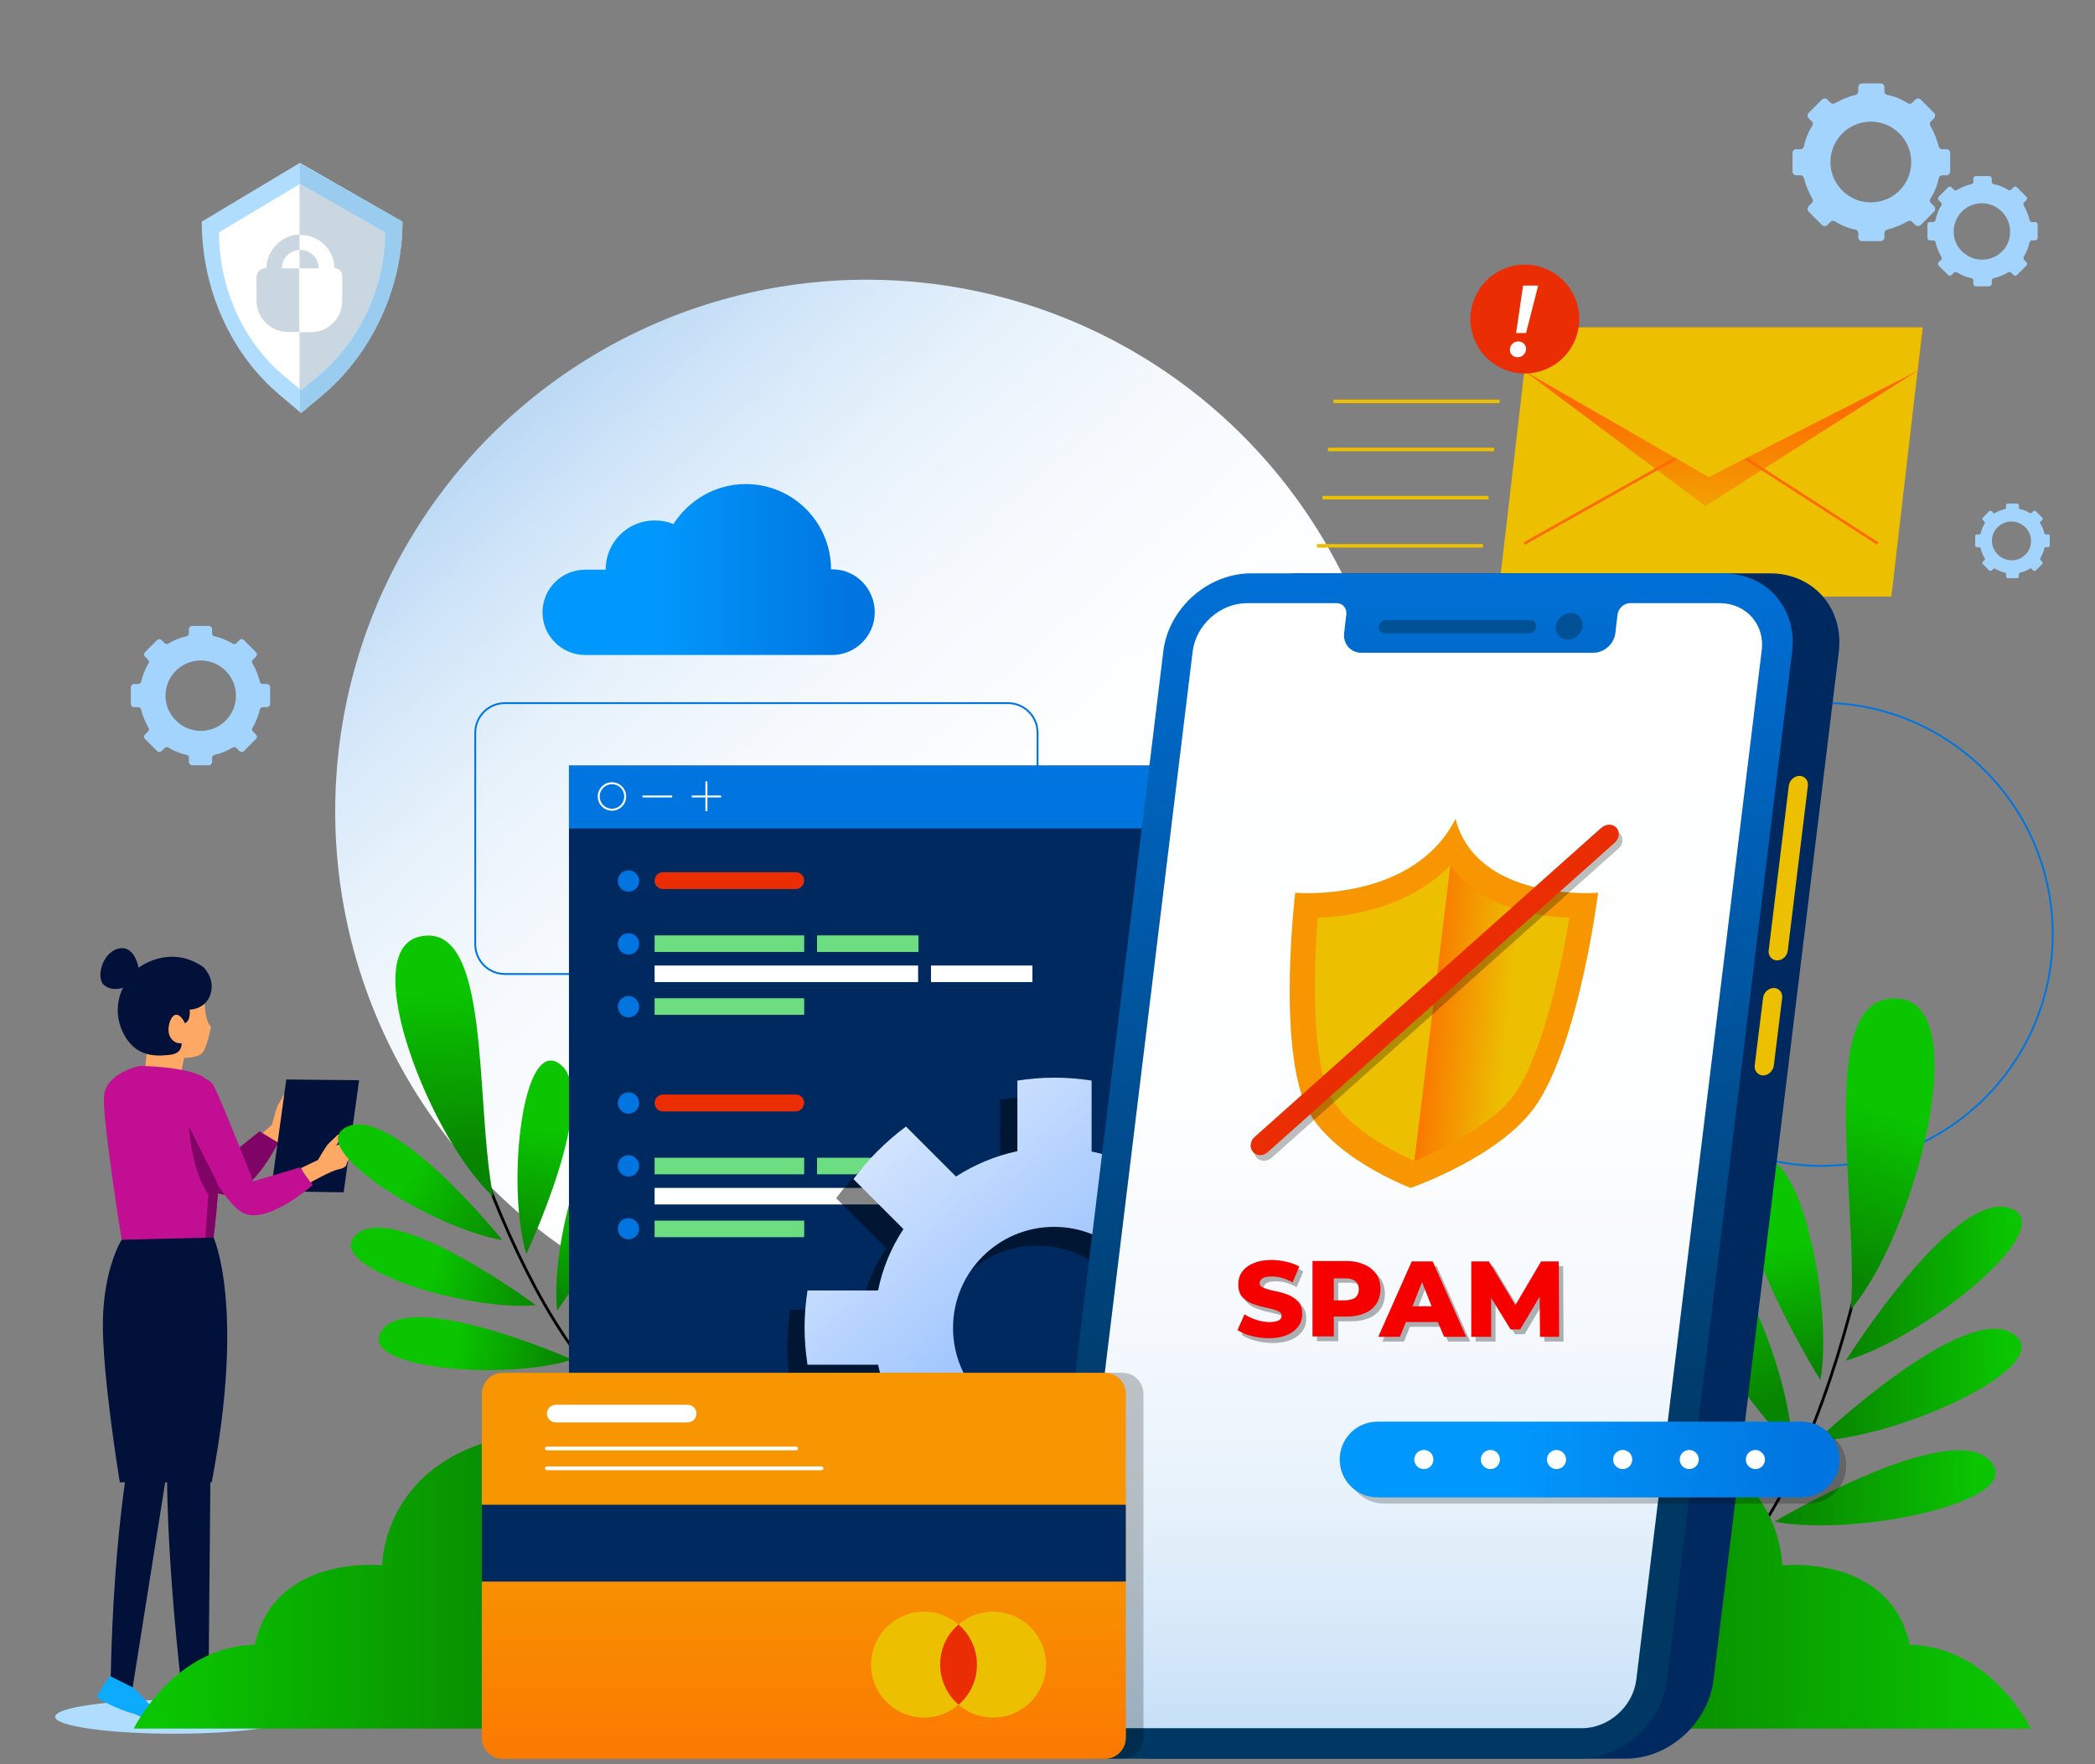 <?xml version="1.0" encoding="utf-8"?>
<!-- Generator: Adobe Illustrator 23.1.0, SVG Export Plug-In . SVG Version: 6.00 Build 0)  -->
<svg version="1.1" id="Layer_1" xmlns="http://www.w3.org/2000/svg" xmlns:xlink="http://www.w3.org/1999/xlink" x="0px" y="0px"
	 viewBox="0 0 570 480" style="enable-background:new 0 0 570 480;" xml:space="preserve">
<rect x="0" y="0" width="570" height="480" fill="#808080" stroke="none"/>
<style type="text/css">
	.st0{fill:#B0DDFD;}
	.st1{fill:#FDA864;}
	.st2{fill:#7F0465;}
	.st3{fill:#011139;}
	.st4{fill:#C10E93;}
	.st5{fill:#0CABFD;}
	.st6{fill:#99CCEE;}
	.st7{fill:#CAD6E0;}
	.st8{fill:#FFFFFF;}
	.st9{fill:none;stroke:#0074DF;stroke-width:0.5;stroke-miterlimit:10;}
	.st10{fill:url(#SVGID_1_);}
	.st11{fill:none;stroke:#000000;stroke-width:0.766;stroke-miterlimit:10;}
	.st12{fill:url(#SVGID_2_);}
	.st13{fill:url(#SVGID_3_);}
	.st14{fill:url(#SVGID_4_);}
	.st15{fill:url(#SVGID_5_);}
	.st16{fill:url(#SVGID_6_);}
	.st17{fill:url(#SVGID_7_);}
	.st18{fill:url(#SVGID_8_);}
	.st19{fill:url(#SVGID_9_);}
	.st20{fill:url(#SVGID_10_);}
	.st21{fill:url(#SVGID_11_);}
	.st22{fill:url(#SVGID_12_);}
	.st23{fill:url(#SVGID_13_);}
	.st24{fill:url(#SVGID_14_);}
	.st25{fill:url(#SVGID_15_);}
	.st26{fill:url(#SVGID_16_);}
	.st27{fill:#002A5F;}
	.st28{fill:#0074DF;}
	.st29{fill:none;stroke:#FFFFFF;stroke-width:0.539;stroke-miterlimit:10;}
	.st30{fill:#EA2D02;}
	.st31{fill:#6CDD80;}
	.st32{opacity:0.48;enable-background:new    ;}
	.st33{fill:url(#SVGID_17_);}
	.st34{fill:#ECBF01;}
	.st35{fill:url(#SVGID_18_);}
	.st36{fill:none;stroke:#FD6C00;stroke-width:0.747;stroke-miterlimit:10;}
	.st37{fill:none;stroke:#ECBF01;stroke-width:0.963;stroke-miterlimit:10;}
	.st38{fill:url(#SVGID_19_);}
	.st39{fill:url(#SVGID_20_);}
	.st40{opacity:0.54;fill:#003864;enable-background:new    ;}
	.st41{fill:#F79600;}
	.st42{fill:url(#SVGID_21_);}
	.st43{opacity:0.26;enable-background:new    ;}
	.st44{opacity:0.3;}
	.st45{fill:#F70000;}
	.st46{opacity:0.22;enable-background:new    ;}
	.st47{fill:url(#SVGID_22_);}
	.st48{fill:url(#SVGID_23_);}
	.st49{fill:none;stroke:#FFFFFF;stroke-width:1.022;stroke-linecap:round;stroke-linejoin:round;stroke-miterlimit:10;}
	.st50{fill:url(#SVGID_24_);}
	.st51{fill:url(#SVGID_25_);}
	.st52{fill:url(#SVGID_26_);}
	.st53{fill:#A3D4FD;}
</style>
<g id="XMLID_535_">
	<g id="XMLID_513_">
		<ellipse id="XMLID_472_" class="st0" cx="47.4" cy="467.1" rx="32.4" ry="4.6"/>
		<path id="XMLID_452_" class="st1" d="M70.2,309.4L74,306c0,0,0.9-3.5,1.3-4.6s1.4-2.4,1.8-3.4c0.5-1,1.5,0.8,0.5,2.8
			c0,0,2.8-2.1,3-2.3s0.6-1.6,1.7-2s0.3,2.7-0.4,3.4c0,0,1,1.7,0.6,2.5c-0.3,0.8-0.7,1.8-0.6,2.5c0.1,0.6-0.1,1.2-1.9,2.1
			c-1.7,0.9-6.1,5.5-6.1,5.5S70.7,310.2,70.2,309.4z"/>
		<path id="XMLID_451_" class="st2" d="M36.2,296c0,0-2.2,1.2,0.9,8.4c3.1,7.3,15.3,18.5,23,20.5s15.6-14,15.6-14l-5.1-3.1
			l-10.3,8.3c0,0-17.5-18.5-19.9-20.1C38,294.3,36.2,296,36.2,296z"/>
		<path id="XMLID_447_" class="st3" d="M77.9,293.7l-4.2,30.4l19.8,0.3l4.2-30.5L77.9,293.7z"/>
		<path id="XMLID_188_" class="st1" d="M51.9,266.1c0,0,3.7,0.8,3.8,6.6c0.1,5.7,1.7,6.6,1.7,6.6s-1,5.7-2.4,7.2
			c-1.4,1.4-4.9,1.3-4.9,1.3l-0.8,3.9h-9.9l1.1-11.8C40.5,279.8,48.5,266.5,51.9,266.1L51.9,266.1z"/>
		<path id="XMLID_391_" class="st3" d="M55.3,263.1c0,0,3.3,3,2,7.3s-5.7,4.3-5.7,4.3s0.4,3-1.3,3.7c0,0-1-2.5-2.5-2.3
			s-2.7,4.2-1.4,6.2s3,1.5,3,1.5s0.4,2.9-3.3,3.2c-3.7,0.4-9.3,0.7-12.6-6s0-12.3,0-12.3s-2.7,1.2-5.1-0.6c-2.4-1.8-0.7-8.9,3.8-10
			s5.5,5.2,5.5,5.2S46.1,256.7,55.3,263.1L55.3,263.1z"/>
		<path id="XMLID_461_" class="st4" d="M59.4,322.9c-0.5,8.1-1.4,14.6-1.4,14.6h-2.2l-22.7-0.2c0,0-5.3-32.9-4.8-39.1
			c0.5-6.4,9.8-8.2,9.8-8.2s12.9,0.2,17.3,3.1C60,296.3,60.1,311.2,59.4,322.9L59.4,322.9z"/>
		<path id="XMLID_432_" class="st4" d="M54,293.6c0,0-2.5,0.3-2.3,8.2c0.1,7.9,7.2,22.9,13.6,27.7c6.4,4.8,19.8-7.1,19.8-7.1
			l-3.5-4.8l-12.7,3.8c0,0-9.3-23.7-10.9-26.2C56.4,292.7,54,293.6,54,293.6z"/>
		<path id="XMLID_430_" class="st1" d="M81.9,317.8l4.6-2.2c0,0,1.8-3.1,2.5-4s2-1.9,2.7-2.7c0.7-0.8,1.2,1.2-0.3,2.8
			c0,0,3.3-1.2,3.5-1.4c0.3-0.2,1-1.4,2.2-1.5s-0.5,2.6-1.4,3.2c0,0,0.5,1.9-0.1,2.5c-0.5,0.6-1.2,1.5-1.3,2.2
			c-0.1,0.6-0.5,1.1-2.4,1.5s-7.4,3.5-7.4,3.5S82.2,318.7,81.9,317.8L81.9,317.8z"/>
		<path id="XMLID_459_" class="st2" d="M59.4,322.9c-0.5,8.1-1.4,14.6-1.4,14.6h-2.2l0.9-12.5c-4.7-6.7-5.3-18.5-5.3-18.5l7.3,14.5
			L59.4,322.9z"/>
		<path id="XMLID_441_" class="st3" d="M58.1,336.7c0,0,8.7,18.7-0.5,66.6h-25c0,0-4.9-29.7-4.6-44.1s5.1-21.9,5.1-21.9L58.1,336.7z
			"/>
		<path id="XMLID_442_" class="st3" d="M45.6,392.5c0,0-1.4,21.5,4.1,69.5l7,0.1l0.6-66.4L45.6,392.5z"/>
		<path id="XMLID_445_" class="st3" d="M36.3,389.7c0,0-5.4,23.6-6.2,67.7l5.9,2.3l10.4-65.6C46.4,394.1,36.3,389.7,36.3,389.7z"/>
		<path id="XMLID_444_" class="st5" d="M49.3,461.2c0,0-1.3,6-0.7,6.6c0.5,0.7,7.9,0.7,9.9,0.2c2-0.4,5.1,0.4,7.7-0.9
			c2.5-1.3-9.7-5.6-9.7-5.6L49.3,461.2L49.3,461.2z"/>
		<path id="XMLID_449_" class="st5" d="M29.9,456c0,0-3.6,4.9-3.4,5.7c0.2,0.8,6.9,3.8,9,4.3c2,0.4,4.5,2.4,7.4,2.3
			c2.8-0.1-6.6-9.1-6.6-9.1L29.9,456L29.9,456z"/>
	</g>
</g>
<g id="XMLID_564_">
	<path id="XMLID_395_" class="st0" d="M109.5,60.3c0,18-8.3,36-22.1,47.5l-5.5,4.6l-0.3-0.3l-5.1-4.3C62.6,96.3,54.9,78.4,54.9,60.4
		v-0.1l26.7-16C81.6,44.3,109.5,60.3,109.5,60.3z"/>
	<path id="XMLID_194_" class="st6" d="M109.5,60.3c0,18-8.3,36-22.1,47.5l-5.5,4.6l-0.3-0.3v-6.2l0.4,0.3l4.5-3.8
		c11.5-9.5,18.3-24.3,18.3-39.2L81.7,50.1l-0.1,0.1v-5.7C81.6,44.5,109.5,60.3,109.5,60.3z"/>
	<path id="XMLID_392_" class="st7" d="M104.7,63.2c0,14.9-6.8,29.7-18.3,39.2l-4.5,3.8l-0.4-0.3V50.1l0.1-0.1
		C81.6,50,104.7,63.2,104.7,63.2z"/>
	<path id="XMLID_193_" class="st8" d="M81.5,50.1v55.7l-4.1-3.4C66,92.9,59.6,78.2,59.6,63.3v-0.1L81.5,50.1z"/>
	<path id="XMLID_436_" class="st8" d="M91,73c-0.1-5.1-4.2-9.1-9.3-9.1h-0.3C79,64,76.8,65,75.2,66.6c-1.7,1.6-2.7,3.9-2.8,6.5h-0.3
		c-1.3,0-2.4,1.1-2.4,2.4v6.4c0,4.7,3.8,8.5,8.5,8.5h6.4c4.7,0,8.5-3.8,8.5-8.5v-6.4C93.3,74,92.3,73,91,73z M76.7,73
		c0-2.7,2.1-4.8,4.7-5h0.3c2.8,0,5,2.2,5,5H76.7z"/>
	<path id="XMLID_434_" class="st7" d="M76.7,73h4.7v17.3h-3.1c-4.7,0-8.5-3.8-8.5-8.5v-6.4c0-1.3,1.1-2.4,2.4-2.4h0.3
		c0-2.5,1.1-4.8,2.8-6.5c1.6-1.6,3.8-2.6,6.2-2.7V68C78.8,68.1,76.7,70.3,76.7,73z"/>
</g>
<circle class="st9" cx="495.5" cy="254.2" r="63"/>
<linearGradient id="SVGID_1_" gradientUnits="userSpaceOnUse" x1="318.255" y1="169.58" x2="140.311" y2="367.518" gradientTransform="matrix(1 0 0 -1 0 482)">
	<stop  offset="0" style="stop-color:#FFFFFF"/>
	<stop  offset="0.382" style="stop-color:#FDFEFF"/>
	<stop  offset="0.583" style="stop-color:#F5F9FD"/>
	<stop  offset="0.742" style="stop-color:#E7F2FB"/>
	<stop  offset="0.879" style="stop-color:#D4E7F9"/>
	<stop  offset="1" style="stop-color:#BCDAF5"/>
</linearGradient>
<circle class="st10" cx="235.8" cy="220.7" r="144.6"/>
<path class="st11" d="M516.6,281.3c0,0-7.2,95.4-41.7,140.5"/>
<linearGradient id="SVGID_2_" gradientUnits="userSpaceOnUse" x1="497.142" y1="133.188" x2="513.701" y2="183.924" gradientTransform="matrix(1 0 0 -1 0 482)">
	<stop  offset="4.700000e-02" style="stop-color:#088500"/>
	<stop  offset="0.92" style="stop-color:#0AC500"/>
</linearGradient>
<path class="st12" d="M516.6,271.7c21,1.9,4,64.9-13,84.5C505.7,325.4,493.5,269.6,516.6,271.7z"/>
<linearGradient id="SVGID_3_" gradientUnits="userSpaceOnUse" x1="502.2" y1="132.755" x2="550.09" y2="132.755" gradientTransform="matrix(1 0 0 -1 0 482)">
	<stop  offset="4.700000e-02" style="stop-color:#088500"/>
	<stop  offset="0.92" style="stop-color:#0AC500"/>
</linearGradient>
<path class="st13" d="M502.2,370.2c0,0,28.9-46.1,44.3-41.6S524.1,363.9,502.2,370.2z"/>
<linearGradient id="SVGID_4_" gradientUnits="userSpaceOnUse" x1="489.526" y1="107.728" x2="484.594" y2="145.78" gradientTransform="matrix(1 0 0 -1 0 482)">
	<stop  offset="4.700000e-02" style="stop-color:#088500"/>
	<stop  offset="0.92" style="stop-color:#0AC500"/>
</linearGradient>
<path class="st14" d="M495.3,375.5c0,0-28.9-46.1-18.1-58C488,305.7,499.1,353.1,495.3,375.5z"/>
<linearGradient id="SVGID_5_" gradientUnits="userSpaceOnUse" x1="478.211" y1="96.845" x2="463.413" y2="146.876" gradientTransform="matrix(1 0 0 -1 0 482)">
	<stop  offset="4.700000e-02" style="stop-color:#088500"/>
	<stop  offset="0.92" style="stop-color:#0AC500"/>
</linearGradient>
<path class="st15" d="M487.7,394.6c0,0-36.8-40.1-28.3-53.7C467.8,327.2,487.4,371.8,487.7,394.6z"/>
<linearGradient id="SVGID_6_" gradientUnits="userSpaceOnUse" x1="494.2" y1="105.236" x2="550.016" y2="105.236" gradientTransform="matrix(1 0 0 -1 0 482)">
	<stop  offset="4.700000e-02" style="stop-color:#088500"/>
	<stop  offset="0.92" style="stop-color:#0AC500"/>
</linearGradient>
<path class="st16" d="M494.2,392c0,0,39.5-37.5,53.2-29.3C561.2,371,517,391.3,494.2,392z"/>
<linearGradient id="SVGID_7_" gradientUnits="userSpaceOnUse" x1="482.8" y1="77.198" x2="542.994" y2="77.198" gradientTransform="matrix(1 0 0 -1 0 482)">
	<stop  offset="4.700000e-02" style="stop-color:#088500"/>
	<stop  offset="0.92" style="stop-color:#0AC500"/>
</linearGradient>
<path class="st17" d="M482.8,414c0,0,46.8-27.9,58.4-16.8C552.8,408.2,505.2,418.3,482.8,414L482.8,414z"/>
<path class="st11" d="M115.3,263c0,0,16.1,80.6,50.2,115.6"/>
<linearGradient id="SVGID_8_" gradientUnits="userSpaceOnUse" x1="121.949" y1="165.767" x2="119.223" y2="216.34" gradientTransform="matrix(1 0 0 -1 0 482)">
	<stop  offset="4.700000e-02" style="stop-color:#088500"/>
	<stop  offset="0.92" style="stop-color:#0AC500"/>
</linearGradient>
<path class="st18" d="M114.3,254.8c-17.7,3.8,3.3,55.8,19.9,70.8C129.1,299.5,133.8,250.6,114.3,254.8z"/>
<linearGradient id="SVGID_9_" gradientUnits="userSpaceOnUse" x1="142.389" y1="145.313" x2="109.003" y2="163.71" gradientTransform="matrix(1 0 0 -1 0 482)">
	<stop  offset="4.700000e-02" style="stop-color:#088500"/>
	<stop  offset="0.92" style="stop-color:#0AC500"/>
</linearGradient>
<path class="st19" d="M136.7,337.4c0,0-29.4-36.4-42.1-30.9C82,311.9,117.4,334.2,136.7,337.4z"/>
<linearGradient id="SVGID_10_" gradientUnits="userSpaceOnUse" x1="141.661" y1="139.564" x2="148.702" y2="177.721" gradientTransform="matrix(1 0 0 -1 0 482)">
	<stop  offset="4.700000e-02" style="stop-color:#088500"/>
	<stop  offset="0.92" style="stop-color:#0AC500"/>
</linearGradient>
<path class="st20" d="M143.2,341.2c0,0,19.9-42.4,9.5-51.4C142.2,280.8,137.6,322.4,143.2,341.2z"/>
<linearGradient id="SVGID_11_" gradientUnits="userSpaceOnUse" x1="149.494" y1="126.891" x2="162.212" y2="157.098" gradientTransform="matrix(1 0 0 -1 0 482)">
	<stop  offset="4.700000e-02" style="stop-color:#088500"/>
	<stop  offset="0.92" style="stop-color:#0AC500"/>
</linearGradient>
<path class="st21" d="M151.6,356.6c0,0,27.2-38,18.6-48.8C161.6,297.1,149.5,337.2,151.6,356.6z"/>
<linearGradient id="SVGID_12_" gradientUnits="userSpaceOnUse" x1="160.111" y1="112.663" x2="175.555" y2="142.188" gradientTransform="matrix(1 0 0 -1 0 482)">
	<stop  offset="4.700000e-02" style="stop-color:#088500"/>
	<stop  offset="0.92" style="stop-color:#0AC500"/>
</linearGradient>
<path class="st22" d="M163.3,375c0,0,27.2-38,18.6-48.8C173.3,315.5,161.3,355.6,163.3,375z"/>
<linearGradient id="SVGID_13_" gradientUnits="userSpaceOnUse" x1="149.098" y1="130.227" x2="115.485" y2="138.176" gradientTransform="matrix(1 0 0 -1 0 482)">
	<stop  offset="4.700000e-02" style="stop-color:#088500"/>
	<stop  offset="0.92" style="stop-color:#0AC500"/>
</linearGradient>
<path class="st23" d="M145.8,355.1c0,0-37.6-27.9-48.5-19.5C86.4,344.1,126.3,356.9,145.8,355.1z"/>
<linearGradient id="SVGID_14_" gradientUnits="userSpaceOnUse" x1="154.661" y1="111.654" x2="121.046" y2="116.424" gradientTransform="matrix(1 0 0 -1 0 482)">
	<stop  offset="4.700000e-02" style="stop-color:#088500"/>
	<stop  offset="0.92" style="stop-color:#0AC500"/>
</linearGradient>
<path class="st24" d="M155.7,369.9c0,0-42.8-18.9-51.5-8.3S137,375.9,155.7,369.9z"/>
<path class="st9" d="M274.2,265H137.4c-4.5,0-8.1-3.6-8.1-8.1v-57.5c0-4.5,3.6-8.1,8.1-8.1h136.8c4.5,0,8.1,3.6,8.1,8.1v57.5
	C282.4,261.4,278.7,265,274.2,265z"/>
<linearGradient id="SVGID_15_" gradientUnits="userSpaceOnUse" x1="434.3" y1="51.7" x2="552.5" y2="51.7" gradientTransform="matrix(1 0 0 -1 0 482)">
	<stop  offset="4.700000e-02" style="stop-color:#088500"/>
	<stop  offset="0.92" style="stop-color:#0AC500"/>
</linearGradient>
<path class="st25" d="M434.3,470.3h118.2c0,0-10.8-22.3-32.9-22.8c-5.4-24.8-34.7-21.6-34.7-21.6s0.1-29.7-37.4-35.6L434.3,470.3
	L434.3,470.3z"/>
<linearGradient id="SVGID_16_" gradientUnits="userSpaceOnUse" x1="-489.614" y1="51.7" x2="-371.414" y2="51.7" gradientTransform="matrix(-1 0 0 -1 -335.014 482)">
	<stop  offset="4.700000e-02" style="stop-color:#088500"/>
	<stop  offset="0.92" style="stop-color:#0AC500"/>
</linearGradient>
<path class="st26" d="M154.6,470.3H36.4c0,0,10.8-22.3,32.9-22.8c5.4-24.8,34.7-21.6,34.7-21.6s-0.1-29.7,37.4-35.6L154.6,470.3
	L154.6,470.3z"/>
<g>
	<path class="st27" d="M154.8,208.3h175.6v175.6H154.8V208.3z"/>
	<path class="st28" d="M154.8,208.3h175.6v17.1H154.8V208.3z"/>
	<path class="st29" d="M170.1,216.7c0,2-1.6,3.6-3.6,3.6s-3.6-1.6-3.6-3.6s1.6-3.6,3.6-3.6S170.1,214.7,170.1,216.7z M174.8,216.7
		h8.1 M188.2,216.7h8 M192.2,212.6v8.1"/>
	<path class="st28" d="M173.9,239.7c0,1.6-1.3,2.9-2.9,2.9c-1.6,0-2.9-1.3-2.9-2.9s1.3-2.9,2.9-2.9
		C172.6,236.8,173.9,238.1,173.9,239.7z M173.9,256.8c0,1.6-1.3,2.9-2.9,2.9c-1.6,0-2.9-1.3-2.9-2.9s1.3-2.9,2.9-2.9
		C172.6,253.9,173.9,255.2,173.9,256.8z M173.9,273.9c0,1.6-1.3,2.9-2.9,2.9c-1.6,0-2.9-1.3-2.9-2.9s1.3-2.9,2.9-2.9
		C172.6,271,173.9,272.3,173.9,273.9z"/>
	<path class="st30" d="M216.5,241.9h-36.1c-1.3,0-2.3-1-2.3-2.3s1-2.3,2.3-2.3h36.1c1.3,0,2.3,1,2.3,2.3
		C218.7,240.9,217.7,241.9,216.5,241.9z"/>
	<path class="st31" d="M178.1,254.5h40.7v4.5h-40.7V254.5z M222.3,254.5h27.6v4.5h-27.6V254.5z"/>
	<path class="st8" d="M178.1,262.7h71.7v4.5h-71.7V262.7z"/>
	<path class="st31" d="M178.1,271.6h40.7v4.5h-40.7V271.6z"/>
	<path class="st8" d="M253.3,262.7h27.6v4.5h-27.6L253.3,262.7z"/>
	<g>
		<path class="st28" d="M173.9,300.1c0,1.6-1.3,2.9-2.9,2.9c-1.6,0-2.9-1.3-2.9-2.9s1.3-2.9,2.9-2.9
			C172.6,297.2,173.9,298.5,173.9,300.1z M173.9,317.2c0,1.6-1.3,2.9-2.9,2.9c-1.6,0-2.9-1.3-2.9-2.9s1.3-2.9,2.9-2.9
			C172.6,314.3,173.9,315.6,173.9,317.2z M173.9,334.3c0,1.6-1.3,2.9-2.9,2.9c-1.6,0-2.9-1.3-2.9-2.9s1.3-2.9,2.9-2.9
			C172.6,331.5,173.9,332.8,173.9,334.3z"/>
		<path class="st30" d="M216.5,302.4h-36.1c-1.3,0-2.3-1-2.3-2.3s1-2.3,2.3-2.3h36.1c1.3,0,2.3,1,2.3,2.3
			C218.7,301.4,217.7,302.4,216.5,302.4z"/>
		<path class="st31" d="M178.1,315h40.7v4.5h-40.7V315z M222.3,315h27.6v4.5h-27.6V315z"/>
		<path class="st8" d="M178.1,323.2h71.7v4.5h-71.7V323.2z"/>
		<path class="st31" d="M178.1,332.1h40.7v4.5h-40.7V332.1z"/>
		<path class="st8" d="M253.3,323.2h27.6v4.5h-27.6L253.3,323.2z"/>
	</g>
</g>
<g>
	<path class="st32" d="M349.5,376.5c0.5-3.3,0.8-6.7,0.8-10.1s-0.3-6.8-0.8-10.1h-19.2c-1.3-6.1-3.7-11.7-6.9-16.7L337,326
		c-4-5.4-8.9-10.3-14.3-14.3L309,325.3c-5-3.3-10.7-5.7-16.7-6.9v-19.2c-3.3-0.5-6.7-0.8-10.1-0.8s-6.8,0.3-10.1,0.8v19.2
		c-6.1,1.3-11.7,3.7-16.7,6.9l-13.6-13.6c-5.4,4-10.3,8.9-14.3,14.3l13.6,13.6c-3.3,5-5.7,10.7-6.9,16.7H215
		c-0.5,3.3-0.8,6.7-0.8,10.1s0.3,6.8,0.8,10.1h19.2c1.3,6.1,3.7,11.7,6.9,16.7l-13.6,13.6c4,5.4,8.9,10.3,14.3,14.3l13.6-13.6
		c5,3.3,10.7,5.7,16.7,6.9v19.2c3.3,0.5,6.7,0.8,10.1,0.8s6.8-0.3,10.1-0.8v-19.2c6.1-1.3,11.7-3.7,16.7-6.9l13.6,13.6
		c5.4-4,10.3-8.9,14.3-14.3l-13.6-13.6c3.3-5,5.7-10.7,6.9-16.7H349.5z M282.2,393.9c-15.2,0-27.5-12.3-27.5-27.5
		s12.3-27.5,27.5-27.5s27.5,12.3,27.5,27.5S297.4,393.9,282.2,393.9z"/>
	
		<linearGradient id="SVGID_17_" gradientUnits="userSpaceOnUse" x1="205.999" y1="213.505" x2="298.486" y2="107.278" gradientTransform="matrix(1 0 0 -1 0 482)">
		<stop  offset="0" style="stop-color:#FFFFFF"/>
		<stop  offset="0.975" style="stop-color:#8EBBFD"/>
	</linearGradient>
	<path class="st33" d="M354.1,371.4c0.5-3.3,0.8-6.7,0.8-10.1s-0.3-6.8-0.8-10.1h-19.2c-1.3-6.1-3.7-11.7-6.9-16.7l13.6-13.6
		c-4-5.4-8.9-10.3-14.3-14.3l-13.6,13.6c-5-3.3-10.7-5.7-16.7-6.9V294c-3.3-0.5-6.7-0.8-10.1-0.8s-6.8,0.3-10.1,0.8v19.2
		c-6.1,1.3-11.7,3.7-16.7,6.9l-13.6-13.6c-5.4,4-10.3,8.9-14.3,14.3l13.6,13.6c-3.3,5-5.7,10.7-6.9,16.7h-19.2
		c-0.5,3.3-0.8,6.7-0.8,10.1s0.3,6.8,0.8,10.1h19.2c1.3,6.1,3.7,11.7,6.9,16.7L232,401.7c4,5.4,8.9,10.3,14.3,14.3l13.6-13.6
		c5,3.3,10.7,5.7,16.7,6.9v19.2c3.3,0.5,6.7,0.8,10.1,0.8s6.8-0.3,10.1-0.8v-19.2c6.1-1.3,11.7-3.7,16.7-6.9l13.6,13.6
		c5.4-4,10.3-8.9,14.3-14.3l-13.6-13.6c3.3-5,5.7-10.7,6.9-16.7H354.1z M286.8,388.8c-15.2,0-27.5-12.3-27.5-27.5
		s12.3-27.5,27.5-27.5s27.5,12.3,27.5,27.5S302,388.8,286.8,388.8z"/>
</g>
<g>
	<path class="st34" d="M514.6,162.3h-107l8.5-73.2h107L514.6,162.3z"/>
	
		<linearGradient id="SVGID_18_" gradientUnits="userSpaceOnUse" x1="468.9" y1="328.434" x2="468.9" y2="371.137" gradientTransform="matrix(1 0 0 -1 0 482)">
		<stop  offset="0" style="stop-color:#FD6C00;stop-opacity:0"/>
		<stop  offset="1" style="stop-color:#FD6C00"/>
	</linearGradient>
	<path class="st35" d="M414.7,100.9l49.3,36.8l57.7-36.8l1.4-11.8h-107L414.7,100.9z"/>
	<path class="st36" d="M414.7,147.9l51.4-28.9l44.8,28.9"/>
	<path class="st34" d="M414.7,100.9l50.2,28.9l56.8-28.9l1.4-11.8h-107L414.7,100.9z"/>
	<g>
		<path class="st37" d="M408,109.2h-45.2 M406.5,122.3h-45.2 M405,135.4h-45.2 M403.5,148.5h-45.2"/>
	</g>
	<g>
		
			<ellipse transform="matrix(0.925 -0.381 0.381 0.925 -1.791 164.52)" class="st30" cx="414.7" cy="86.8" rx="14.8" ry="14.8"/>
		<path class="st8" d="M410.8,95.2c0-1.3,1-2.3,2.3-2.3c1.2,0,2.1,0.9,2.1,2c0,1.3-1,2.3-2.3,2.3C411.7,97.2,410.8,96.3,410.8,95.2z
			 M414.4,77.7h4.1l-3.3,12.9h-2.7L414.4,77.7z"/>
	</g>
</g>
<g>
	<path class="st27" d="M442.3,478.5H313.8c-11.8,0-20.1-9.5-18.7-21.3l34.1-279.9c1.4-11.8,12.1-21.3,23.9-21.3h128.5
		c11.8,0,20.1,9.5,18.7,21.3l-34.1,279.9C464.7,468.9,454,478.5,442.3,478.5z"/>
	
		<linearGradient id="SVGID_19_" gradientUnits="userSpaceOnUse" x1="385" y1="344.179" x2="385" y2="85.745" gradientTransform="matrix(1 0 0 -1 0 482)">
		<stop  offset="0" style="stop-color:#0074DF"/>
		<stop  offset="1" style="stop-color:#003864"/>
	</linearGradient>
	<path class="st38" d="M429.5,478.5H301.1c-11.8,0-20.1-9.5-18.7-21.3l34.1-279.9c1.4-11.8,12.1-21.3,23.9-21.3h128.5
		c11.8,0,20.1,9.5,18.7,21.3l-34.1,279.9C452,468.9,441.3,478.5,429.5,478.5z"/>
	<path class="st34" d="M483.5,261.3c-1.4,0-2.4-1.2-2.3-2.6l5.5-45c0.2-1.4,1.5-2.6,2.9-2.6s2.4,1.2,2.3,2.6l-5.5,45
		C486.2,260.2,484.9,261.3,483.5,261.3z M479.7,292.6c-1.4,0-2.4-1.2-2.3-2.6l2.3-18.6c0.2-1.4,1.5-2.6,2.9-2.6s2.4,1.2,2.3,2.6
		l-2.3,18.6C482.4,291.4,481.1,292.6,479.7,292.6z"/>
	
		<linearGradient id="SVGID_20_" gradientUnits="userSpaceOnUse" x1="384.861" y1="296.411" x2="384.861" y2="-3.916" gradientTransform="matrix(1 0 0 -1 0 482)">
		<stop  offset="0" style="stop-color:#FFFFFF"/>
		<stop  offset="0.382" style="stop-color:#FDFEFF"/>
		<stop  offset="0.583" style="stop-color:#F5F9FD"/>
		<stop  offset="0.742" style="stop-color:#E7F2FB"/>
		<stop  offset="0.879" style="stop-color:#D4E7F9"/>
		<stop  offset="1" style="stop-color:#BCDAF5"/>
	</linearGradient>
	<path class="st39" d="M467.9,164.1h-24.4c-1.6,0-3.1,1.3-3.4,3l-0.6,5.2c-0.4,2.9-3,5.3-6,5.3h-63.1c-2.9,0-5-2.4-4.7-5.3l0.6-5.2
		c0.2-1.6-1-3-2.6-3h-24.4c-7.3,0-13.9,5.9-14.8,13.1l-34.1,279.9c-0.9,7.3,4.3,13.1,11.5,13.1h128.5c7.3,0,13.9-5.9,14.8-13.2
		l34.1-279.9C480.3,170,475.1,164.1,467.9,164.1z"/>
	<path class="st40" d="M415.9,172.3h-39.2c-1,0-1.7-0.8-1.6-1.8s1.1-1.8,2.1-1.8h39.2c1,0,1.7,0.8,1.6,1.8S417,172.3,415.9,172.3z
		 M430.6,170.4c-0.2,2-2.1,3.6-4.1,3.6s-3.4-1.6-3.2-3.6c0.2-2,2.1-3.6,4.1-3.6S430.8,168.4,430.6,170.4z"/>
	<g>
		<path class="st41" d="M396,222.8c-11.6,22.9-43.6,20.1-43.6,20.1s-4.7,38.9,2.5,57.1c5.8,14.5,28.9,23.2,28.9,23.2
			s25.3-8.7,34.6-23.2c11.6-18.1,16.4-57.1,16.4-57.1S402,245.6,396,222.8L396,222.8z"/>
		<path class="st34" d="M384.7,315.8c-6.9-3-19.9-10.2-23.4-19c-4.5-11.3-3.8-33.9-2.8-47.1c18.1-0.8,29.3-7.5,36-14.1
			c5.1,6.6,14.6,13.4,32.5,14.1c-2.2,13.3-7,35.8-14.3,47.1C407.1,305.6,392.3,312.8,384.7,315.8L384.7,315.8z"/>
		
			<linearGradient id="SVGID_21_" gradientUnits="userSpaceOnUse" x1="410.497" y1="204.359" x2="384.732" y2="206.702" gradientTransform="matrix(1 0 0 -1 0 482)">
			<stop  offset="0" style="stop-color:#FD6C00;stop-opacity:0"/>
			<stop  offset="1" style="stop-color:#FD6C00"/>
		</linearGradient>
		<path class="st42" d="M412.8,296.8c7.3-11.3,12.1-33.9,14.3-47.1c-17.9-0.8-27.5-7.5-32.5-14.1l-9.8,80.3
			C392.3,312.8,407.1,305.6,412.8,296.8L412.8,296.8z"/>
		<path class="st43" d="M341.9,315c-1-1.1-0.8-3,0.5-4.1l94.3-84.1c1.3-1.1,3.1-1.1,4.1,0s0.8,3-0.5,4.1L346,315
			C344.8,316.1,342.9,316.1,341.9,315z"/>
		<path class="st30" d="M340.9,313.4c-1-1.1-0.8-3,0.5-4.1l94.3-84.1c1.3-1.1,3.1-1.1,4.1,0s0.8,3-0.5,4.1L345,313.4
			C343.7,314.6,341.9,314.6,340.9,313.4z"/>
	</g>
</g>
<g>
	<g class="st44">
		<path d="M341.6,364.8c-1.6-0.4-2.8-1-3.8-1.6l1.9-4.3c0.9,0.6,2,1.1,3.2,1.5s2.4,0.6,3.6,0.6c2.2,0,3.3-0.6,3.3-1.7
			c0-0.6-0.3-1-1-1.3c-0.6-0.3-1.7-0.6-3.1-0.9c-1.5-0.3-2.8-0.7-3.9-1.1c-1-0.4-1.9-1-2.7-1.8c-0.7-0.8-1.1-2-1.1-3.4
			c0-1.3,0.3-2.4,1-3.4s1.7-1.8,3.1-2.4s3-0.9,5-0.9c1.3,0,2.7,0.2,4,0.5s2.5,0.7,3.5,1.3l-1.8,4.3c-2-1.1-3.9-1.6-5.7-1.6
			c-1.2,0-2,0.2-2.5,0.5s-0.8,0.8-0.8,1.3s0.3,1,0.9,1.2c0.6,0.3,1.6,0.6,3,0.9c1.6,0.3,2.9,0.7,3.9,1.1s1.9,1,2.7,1.8
			c0.8,0.8,1.1,2,1.1,3.4c0,1.2-0.3,2.3-1,3.3s-1.7,1.8-3.1,2.4s-3,0.9-5,0.9C344.8,365.4,343.2,365.2,341.6,364.8L341.6,364.8z
			 M372.5,345.4c1.4,0.6,2.4,1.5,3.2,2.6c0.7,1.1,1.1,2.5,1.1,4s-0.4,2.9-1.1,4s-1.8,2-3.2,2.6c-1.4,0.6-3,0.9-4.8,0.9h-3.6v5.4
			h-5.8v-20.5h9.4C369.5,344.4,371.1,344.7,372.5,345.4z M370,354.2c0.6-0.5,0.9-1.3,0.9-2.2c0-1-0.3-1.7-0.9-2.2s-1.5-0.8-2.7-0.8
			h-3.2v6h3.2C368.5,355,369.4,354.8,370,354.2z M392.3,361h-8.7l-1.6,4h-5.9l9.1-20.5h5.7L400,365h-6L392.3,361z M390.6,356.7
			l-2.6-6.6l-2.6,6.6H390.6z M420.2,365l-0.1-10.9l-5.3,8.9h-2.6l-5.3-8.6V365h-5.4v-20.5h4.8l7.2,11.9l7-11.9h4.8l0.1,20.5H420.2z"
			/>
	</g>
	<path class="st45" d="M340.5,363.5c-1.6-0.4-2.8-1-3.8-1.6l1.9-4.3c0.9,0.6,2,1.1,3.2,1.5s2.4,0.6,3.6,0.6c2.2,0,3.3-0.6,3.3-1.7
		c0-0.6-0.3-1-1-1.3c-0.6-0.3-1.7-0.6-3.1-0.9c-1.5-0.3-2.8-0.7-3.9-1.1c-1-0.4-1.9-1-2.7-1.8c-0.7-0.8-1.1-2-1.1-3.4
		c0-1.3,0.3-2.4,1-3.4s1.7-1.8,3.1-2.4s3-0.9,5-0.9c1.3,0,2.7,0.2,4,0.5s2.5,0.7,3.5,1.3l-1.8,4.3c-2-1.1-3.9-1.6-5.7-1.6
		c-1.2,0-2,0.2-2.5,0.5s-0.8,0.8-0.8,1.3s0.3,1,0.9,1.2c0.6,0.3,1.6,0.6,3,0.9c1.6,0.3,2.9,0.7,3.9,1.1s1.9,1,2.7,1.8
		c0.8,0.8,1.1,2,1.1,3.4c0,1.2-0.3,2.3-1,3.3s-1.7,1.8-3.1,2.4s-3,0.9-5,0.9C343.7,364.1,342.1,363.9,340.5,363.5L340.5,363.5z
		 M371.3,344.1c1.4,0.6,2.4,1.5,3.2,2.6c0.7,1.1,1.1,2.5,1.1,4s-0.4,2.9-1.1,4s-1.8,2-3.2,2.6c-1.4,0.6-3,0.9-4.8,0.9h-3.6v5.4h-5.8
		v-20.5h9.4C368.4,343.1,370,343.5,371.3,344.1z M368.8,353c0.6-0.5,0.9-1.3,0.9-2.2c0-1-0.3-1.7-0.9-2.2s-1.5-0.8-2.7-0.8h-3.2v6
		h3.2C367.3,353.7,368.2,353.5,368.8,353z M391.2,359.7h-8.7l-1.6,4H375l9.1-20.5h5.7l9.1,20.5h-6L391.2,359.7z M389.5,355.4
		l-2.6-6.6l-2.6,6.6H389.5z M419,363.7l-0.1-10.9l-5.3,8.9H411l-5.3-8.6v10.6h-5.4v-20.5h4.8l7.2,11.9l7-11.9h4.8l0.1,20.5H419z"/>
</g>
<g>
	<path class="st46" d="M492,409.1H376.6c-5.7,0-10.3-4.6-10.3-10.3c0-5.7,4.6-10.3,10.3-10.3H492c5.7,0,10.3,4.6,10.3,10.3
		C502.3,404.5,497.7,409.1,492,409.1z"/>
	
		<linearGradient id="SVGID_22_" gradientUnits="userSpaceOnUse" x1="364.5" y1="84.9" x2="500.5" y2="84.9" gradientTransform="matrix(1 0 0 -1 0 482)">
		<stop  offset="0.339" style="stop-color:#0198FD"/>
		<stop  offset="0.945" style="stop-color:#0074DF"/>
	</linearGradient>
	<path class="st47" d="M490.2,407.4H374.8c-5.7,0-10.3-4.6-10.3-10.3c0-5.7,4.6-10.3,10.3-10.3h115.4c5.7,0,10.3,4.6,10.3,10.3
		C500.5,402.8,495.9,407.4,490.2,407.4L490.2,407.4z"/>
	<path class="st8" d="M390,397.1c0,1.4-1.1,2.6-2.6,2.6c-1.4,0-2.6-1.1-2.6-2.6c0-1.4,1.1-2.6,2.6-2.6S390,395.7,390,397.1z"/>
	<circle class="st8" cx="405.5" cy="397.1" r="2.6"/>
	<path class="st8" d="M426.1,397.1c0,1.4-1.1,2.6-2.6,2.6c-1.4,0-2.6-1.1-2.6-2.6c0-1.4,1.1-2.6,2.6-2.6
		C424.9,394.5,426.1,395.7,426.1,397.1z M444.1,397.1c0,1.4-1.1,2.6-2.6,2.6c-1.4,0-2.6-1.1-2.6-2.6c0-1.4,1.1-2.6,2.6-2.6
		S444.1,395.7,444.1,397.1z"/>
	<circle class="st8" cx="459.6" cy="397.1" r="2.6"/>
	<path class="st8" d="M480.2,397.1c0,1.4-1.1,2.6-2.6,2.6c-1.4,0-2.6-1.1-2.6-2.6c0-1.4,1.1-2.6,2.6-2.6
		C479,394.5,480.2,395.7,480.2,397.1z"/>
</g>
<g>
	<path class="st46" d="M305.4,478.5H141.6c-3.1,0-5.7-2.5-5.7-5.7v-93.6c0-3.1,2.5-5.7,5.7-5.7h163.8c3.1,0,5.7,2.5,5.7,5.7v93.6
		C311,475.9,308.5,478.5,305.4,478.5L305.4,478.5z"/>
	<path class="st41" d="M300.6,478.5H136.8c-3.1,0-5.7-2.5-5.7-5.7v-93.6c0-3.1,2.5-5.7,5.7-5.7h163.8c3.1,0,5.7,2.5,5.7,5.7v93.6
		C306.3,475.9,303.8,478.5,300.6,478.5z"/>
	
		<linearGradient id="SVGID_23_" gradientUnits="userSpaceOnUse" x1="218.7" y1="64.078" x2="218.7" y2="-24.199" gradientTransform="matrix(1 0 0 -1 0 482)">
		<stop  offset="0" style="stop-color:#FD6C00;stop-opacity:0"/>
		<stop  offset="1" style="stop-color:#FD6C00"/>
	</linearGradient>
	<path class="st48" d="M300.6,478.5H136.8c-3.1,0-5.7-2.5-5.7-5.7v-93.6c0-3.1,2.5-5.7,5.7-5.7h163.8c3.1,0,5.7,2.5,5.7,5.7v93.6
		C306.3,475.9,303.8,478.5,300.6,478.5z"/>
	<path class="st27" d="M131.1,409.4h175.2v20.9H131.1V409.4z"/>
	<path class="st8" d="M187.1,387h-35.9c-1.3,0-2.4-1.1-2.4-2.4s1.1-2.4,2.4-2.4h35.9c1.3,0,2.4,1.1,2.4,2.4
		C189.5,386,188.4,387,187.1,387z"/>
	<path class="st49" d="M148.8,394.1h67.8 M148.8,399.5h74.7"/>
	<circle class="st34" cx="251.4" cy="452.9" r="14.4"/>
	<circle class="st34" cx="270.2" cy="452.9" r="14.4"/>
	<path class="st30" d="M255.8,452.9c0,4.3,1.9,8.2,5,10.9c3.1-2.6,5-6.5,5-10.9c0-4.3-1.9-8.2-5-10.9
		C257.7,444.6,255.8,448.5,255.8,452.9L255.8,452.9z"/>
</g>
<linearGradient id="SVGID_24_" gradientUnits="userSpaceOnUse" x1="147.6" y1="327.05" x2="238" y2="327.05" gradientTransform="matrix(1 0 0 -1 0 482)">
	<stop  offset="0.339" style="stop-color:#0198FD"/>
	<stop  offset="0.945" style="stop-color:#0074DF"/>
</linearGradient>
<path class="st50" d="M226.5,154.9h-0.4c0-12.8-10.4-23.2-23.2-23.2c-8.3,0-15.5,4.4-19.7,10.9c-1.6-0.7-3.3-1-5.1-1
	c-7.3,0-13.3,5.9-13.3,13.3v0.1h-5.6c-6.4,0-11.6,5.2-11.6,11.6s5.2,11.6,11.6,11.6h67.2c6.4,0,11.6-5.2,11.6-11.6
	S232.9,154.9,226.5,154.9L226.5,154.9z"/>
<g>
	
		<linearGradient id="SVGID_25_" gradientUnits="userSpaceOnUse" x1="0" y1="482" x2="0" y2="482" gradientTransform="matrix(1 0 0 -1 0 482)">
		<stop  offset="0.339" style="stop-color:#0198FD"/>
		<stop  offset="0.945" style="stop-color:#0074DF"/>
	</linearGradient>
	<path class="st51" d="M0,0"/>
	
		<linearGradient id="SVGID_26_" gradientUnits="userSpaceOnUse" x1="0" y1="482" x2="0" y2="482" gradientTransform="matrix(1 0 0 -1 0 482)">
		<stop  offset="0.339" style="stop-color:#0198FD"/>
		<stop  offset="0.945" style="stop-color:#0074DF"/>
	</linearGradient>
	<path class="st52" d="M0,0"/>
</g>
<g>
	<path class="st53" d="M530.6,46.7v-5.1c0-0.6-0.5-1-1-1h-1.2c-0.4,0-0.8-0.3-0.9-0.7c-0.5-2-1.3-3.9-2.3-5.7
		c-0.2-0.4-0.2-0.8,0.1-1.1l0.9-0.9c0.4-0.4,0.4-1.1,0-1.5l-3.6-3.6c-0.4-0.4-1.1-0.4-1.5,0l-0.9,0.9c-0.3,0.3-0.8,0.3-1.1,0.1
		c-1.7-1.1-3.6-1.9-5.7-2.3c-0.4-0.1-0.7-0.5-0.7-0.9v-1.2c0-0.6-0.5-1-1-1h-5.1c-0.6,0-1,0.5-1,1v1.2c0,0.4-0.3,0.8-0.7,0.9
		c-2,0.5-3.9,1.3-5.7,2.3c-0.4,0.2-0.8,0.2-1.1-0.1l-0.9-0.9c-0.4-0.4-1.1-0.4-1.5,0l-3.6,3.6c-0.4,0.4-0.4,1.1,0,1.5l0.9,0.9
		c0.3,0.3,0.3,0.8,0.1,1.1c-1.1,1.7-1.9,3.6-2.3,5.7c-0.1,0.4-0.5,0.7-0.9,0.7h-1.2c-0.6,0-1,0.5-1,1v5.1c0,0.6,0.5,1,1,1h1.2
		c0.4,0,0.8,0.3,0.9,0.7c0.5,2,1.3,3.9,2.3,5.7c0.2,0.4,0.2,0.8-0.1,1.1l-0.9,0.9c-0.4,0.4-0.4,1.1,0,1.5l3.6,3.6
		c0.4,0.4,1.1,0.4,1.5,0l0.9-0.9c0.3-0.3,0.8-0.3,1.1-0.1c1.7,1.1,3.6,1.9,5.7,2.3c0.4,0.1,0.7,0.5,0.7,0.9v1.2c0,0.6,0.5,1,1,1h5.1
		c0.6,0,1-0.5,1-1v-1.2c0-0.4,0.3-0.8,0.7-0.9c2-0.5,3.9-1.3,5.7-2.3c0.4-0.2,0.8-0.2,1.1,0.1l0.9,0.9c0.4,0.4,1.1,0.4,1.5,0
		l3.6-3.6c0.4-0.4,0.4-1.1,0-1.5l-0.9-0.9c-0.3-0.3-0.3-0.8-0.1-1.1c1.1-1.7,1.9-3.6,2.3-5.7c0.1-0.4,0.5-0.7,0.9-0.7h1.2
		C530.1,47.7,530.6,47.2,530.6,46.7z M507.8,55c-5-0.5-9.1-4.6-9.7-9.6c-0.8-6.6,4.4-12.3,10.9-12.3c6.1,0,11,4.9,11,11
		C520,50.6,514.4,55.7,507.8,55z"/>
	<path class="st53" d="M554.4,64.7v-3.6c0-0.4-0.3-0.7-0.7-0.7h-0.9c-0.3,0-0.5-0.2-0.6-0.5c-0.3-1.4-0.9-2.8-1.6-4
		c-0.2-0.3-0.1-0.6,0.1-0.8l0.6-0.6c0.3-0.3,0.3-0.7,0-1l-2.5-2.5c-0.3-0.3-0.7-0.3-1,0l-0.6,0.6c-0.2,0.2-0.5,0.2-0.8,0.1
		c-1.2-0.8-2.5-1.3-4-1.6c-0.3-0.1-0.5-0.3-0.5-0.6v-0.9c0-0.4-0.3-0.7-0.7-0.7h-3.6c-0.4,0-0.7,0.3-0.7,0.7v0.9
		c0,0.3-0.2,0.5-0.5,0.6c-1.4,0.3-2.8,0.9-4,1.6c-0.3,0.2-0.6,0.1-0.8-0.1L531,51c-0.3-0.3-0.7-0.3-1,0l-2.5,2.5
		c-0.3,0.3-0.3,0.7,0,1l0.6,0.6c0.2,0.2,0.2,0.5,0.1,0.8c-0.8,1.2-1.3,2.5-1.6,4c-0.1,0.3-0.3,0.5-0.6,0.5h-0.9
		c-0.4,0-0.7,0.3-0.7,0.7v3.6c0,0.4,0.3,0.7,0.7,0.7h0.9c0.3,0,0.5,0.2,0.6,0.5c0.3,1.4,0.9,2.8,1.6,4c0.2,0.3,0.1,0.6-0.1,0.8
		l-0.6,0.6c-0.3,0.3-0.3,0.7,0,1l2.5,2.5c0.3,0.3,0.7,0.3,1,0l0.6-0.6c0.2-0.2,0.5-0.2,0.8-0.1c1.2,0.7,2.5,1.3,4,1.6
		c0.3,0.1,0.5,0.3,0.5,0.6v0.9c0,0.4,0.3,0.7,0.7,0.7h3.6c0.4,0,0.7-0.3,0.7-0.7v-0.9c0-0.3,0.2-0.5,0.5-0.6c1.4-0.3,2.8-0.9,4-1.6
		c0.3-0.2,0.6-0.1,0.8,0.1l0.6,0.6c0.3,0.3,0.7,0.3,1,0l2.5-2.5c0.3-0.3,0.3-0.7,0-1l-0.6-0.6c-0.2-0.2-0.2-0.5-0.1-0.8
		c0.7-1.2,1.3-2.5,1.6-4c0.1-0.3,0.3-0.5,0.6-0.5h0.9C554,65.4,554.4,65.1,554.4,64.7z M538.4,70.6c-3.5-0.4-6.4-3.2-6.8-6.7
		c-0.5-4.7,3.1-8.6,7.6-8.6c4.2,0,7.7,3.4,7.7,7.7C547,67.5,543.1,71.1,538.4,70.6z M557.7,148.4v-2.5c0-0.3-0.2-0.5-0.5-0.5h-0.6
		c-0.2,0-0.4-0.1-0.4-0.3c-0.2-1-0.6-1.9-1.1-2.7c-0.1-0.2-0.1-0.4,0.1-0.5l0.4-0.4c0.2-0.2,0.2-0.5,0-0.7l-1.7-1.7
		c-0.2-0.2-0.5-0.2-0.7,0l-0.4,0.4c-0.1,0.1-0.4,0.2-0.5,0.1c-0.8-0.5-1.8-0.9-2.7-1.1c-0.2,0-0.3-0.2-0.3-0.4v-0.6
		c0-0.3-0.2-0.5-0.5-0.5h-2.5c-0.3,0-0.5,0.2-0.5,0.5v0.6c0,0.2-0.1,0.4-0.3,0.4c-1,0.2-1.9,0.6-2.7,1.1c-0.2,0.1-0.4,0.1-0.5-0.1
		l-0.4-0.4c-0.2-0.2-0.5-0.2-0.7,0l-1.7,1.7c-0.2,0.2-0.2,0.5,0,0.7l0.4,0.4c0.1,0.1,0.2,0.4,0.1,0.5c-0.5,0.8-0.9,1.8-1.1,2.7
		c0,0.2-0.2,0.3-0.4,0.3h-0.6c-0.3,0-0.5,0.2-0.5,0.5v2.5c0,0.3,0.2,0.5,0.5,0.5h0.6c0.2,0,0.4,0.1,0.4,0.3c0.2,1,0.6,1.9,1.1,2.7
		c0.1,0.2,0.1,0.4-0.1,0.5l-0.4,0.4c-0.2,0.2-0.2,0.5,0,0.7l1.7,1.7c0.2,0.2,0.5,0.2,0.7,0l0.4-0.4c0.1-0.1,0.4-0.2,0.5-0.1
		c0.8,0.5,1.8,0.9,2.7,1.1c0.2,0,0.3,0.2,0.3,0.4v0.6c0,0.3,0.2,0.5,0.5,0.5h2.5c0.3,0,0.5-0.2,0.5-0.5v-0.6c0-0.2,0.1-0.4,0.3-0.4
		c1-0.2,1.9-0.6,2.7-1.1c0.2-0.1,0.4-0.1,0.5,0.1l0.4,0.4c0.2,0.2,0.5,0.2,0.7,0l1.7-1.7c0.2-0.2,0.2-0.5,0-0.7l-0.4-0.4
		c-0.1-0.1-0.2-0.4-0.1-0.5c0.5-0.8,0.9-1.8,1.1-2.7c0-0.2,0.2-0.3,0.4-0.3h0.6C557.5,148.9,557.7,148.7,557.7,148.4z M546.7,152.4
		c-2.4-0.3-4.4-2.2-4.7-4.6c-0.4-3.2,2.1-5.9,5.3-5.9c2.9,0,5.3,2.4,5.3,5.3C552.6,150.3,549.9,152.8,546.7,152.4L546.7,152.4z
		 M73.5,191.5V187c0-0.5-0.4-0.9-0.9-0.9h-1.1c-0.4,0-0.7-0.3-0.8-0.6c-0.4-1.8-1.1-3.4-2-5c-0.2-0.3-0.2-0.7,0.1-1l0.8-0.8
		c0.4-0.4,0.4-0.9,0-1.3l-3.2-3.2c-0.4-0.4-0.9-0.4-1.3,0l-0.8,0.8c-0.3,0.3-0.7,0.3-1,0.1c-1.5-0.9-3.2-1.6-5-2
		c-0.4-0.1-0.6-0.4-0.6-0.8v-1.1c0-0.5-0.4-0.9-0.9-0.9h-4.5c-0.5,0-0.9,0.4-0.9,0.9v1.1c0,0.4-0.3,0.7-0.6,0.8
		c-1.8,0.4-3.5,1.1-5,2c-0.3,0.2-0.7,0.2-1-0.1l-0.8-0.8c-0.4-0.4-0.9-0.4-1.3,0l-3.2,3.2c-0.4,0.4-0.4,0.9,0,1.3l0.8,0.8
		c0.3,0.3,0.3,0.7,0.1,1c-0.9,1.5-1.6,3.2-2,5c-0.1,0.4-0.4,0.6-0.8,0.6h-1.1c-0.5,0-0.9,0.4-0.9,0.9v4.5c0,0.5,0.4,0.9,0.9,0.9h1.1
		c0.4,0,0.7,0.3,0.8,0.6c0.4,1.8,1.1,3.4,2,5c0.2,0.3,0.2,0.7-0.1,1l-0.8,0.8c-0.4,0.4-0.4,0.9,0,1.3l3.2,3.2c0.4,0.4,0.9,0.4,1.3,0
		l0.8-0.8c0.3-0.3,0.7-0.3,1-0.1c1.5,0.9,3.2,1.6,5,2c0.4,0.1,0.6,0.4,0.6,0.8v1.1c0,0.5,0.4,0.9,0.9,0.9h4.5c0.5,0,0.9-0.4,0.9-0.9
		v-1.1c0-0.4,0.3-0.7,0.6-0.8c1.8-0.4,3.4-1.1,5-2c0.3-0.2,0.7-0.2,1,0.1l0.8,0.8c0.4,0.4,0.9,0.4,1.3,0l3.2-3.2
		c0.4-0.4,0.4-0.9,0-1.3l-0.8-0.8c-0.3-0.3-0.3-0.7-0.1-1c0.9-1.5,1.6-3.2,2-5c0.1-0.4,0.4-0.6,0.8-0.6h1.1
		C73.1,192.4,73.5,192,73.5,191.5z M53.6,198.8c-4.4-0.5-8-4-8.5-8.4c-0.7-5.8,3.9-10.7,9.5-10.7c5.3,0,9.6,4.3,9.6,9.6
		C64.2,194.9,59.4,199.4,53.6,198.8L53.6,198.8z"/>
</g>
</svg>
